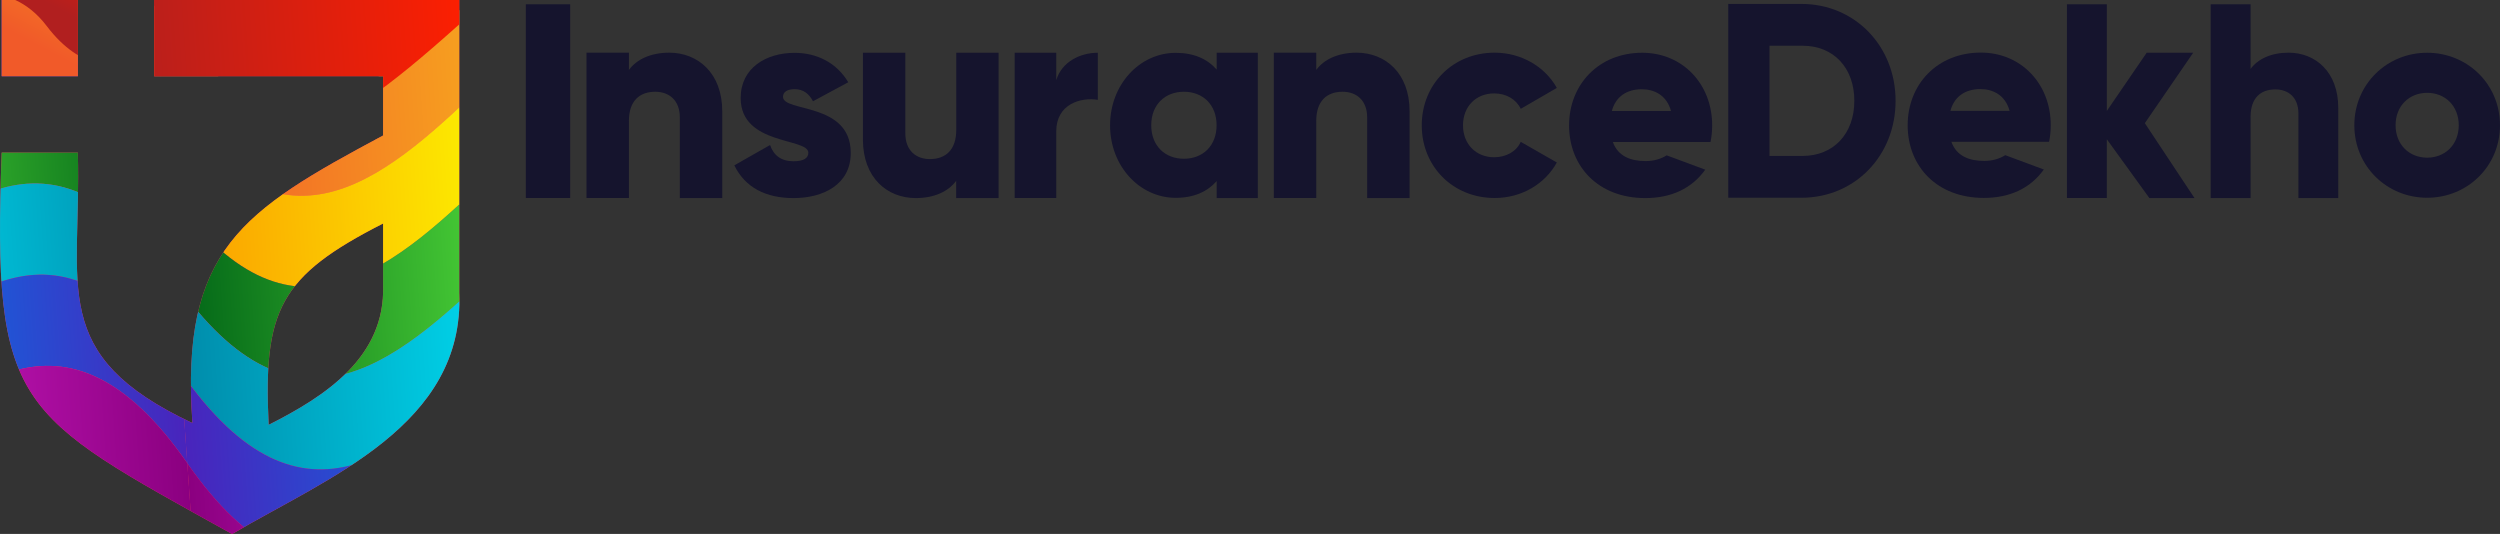 <?xml version="1.0" encoding="UTF-8"?><svg id="Layer_1" xmlns="http://www.w3.org/2000/svg" xmlns:xlink="http://www.w3.org/1999/xlink" viewBox="0 0 300 64.07"><rect x="0" y="0" width="300" height="64.07" fill="#333333" stroke="none"/><defs><style>.cls-1{fill:url(#linear-gradient-2);}.cls-2{fill:url(#linear-gradient-17);}.cls-3{fill:url(#linear-gradient-15);}.cls-4{fill:url(#linear-gradient-18);}.cls-5{fill:url(#linear-gradient-14);}.cls-6{fill:url(#linear-gradient-20);}.cls-7{fill:url(#linear-gradient-6);}.cls-8{clip-path:url(#clippath-2);}.cls-9{fill:#15142d;}.cls-10{fill:url(#linear-gradient-11);}.cls-11{clip-path:url(#clippath-1);}.cls-12{fill:url(#linear-gradient-10);}.cls-13{fill:url(#linear-gradient-16);}.cls-14{fill:url(#linear-gradient-21);}.cls-15{fill:url(#linear-gradient-5);}.cls-16{fill:#ed4062;}.cls-17{fill:none;}.cls-18{fill:url(#linear-gradient-7);}.cls-19{fill:url(#linear-gradient-9);}.cls-20{fill:url(#linear-gradient-22);}.cls-21{fill:url(#linear-gradient-3);}.cls-22{fill:url(#linear-gradient);}.cls-23{fill:#8342ea;}.cls-24{fill:url(#linear-gradient-23);}.cls-25{fill:url(#linear-gradient-19);}.cls-26{fill:url(#linear-gradient-4);}.cls-27{fill:url(#linear-gradient-8);}.cls-28{fill:url(#linear-gradient-12);}.cls-29{fill:url(#linear-gradient-13);}</style><clipPath id="clippath-1"><path class="cls-17" d="m55.11,0H18.5v9.14h27.47v7.12c-16.92,9.06-24.34,13.73-22.88,34.51-17.43-8.19-13.29-16.27-13.75-32.46H.2c-1.11,30.75,1.65,31.32,27.65,45.77,11.41-6.73,27.93-13.04,27.26-28.95,0-10.96,0-24.17,0-35.13Zm-9.14,34.25c.29,8.6-6.92,13.3-13.73,16.73-.67-13.77,1.34-17.86,13.73-24.16v7.43Z"/></clipPath><linearGradient id="linear-gradient" x1="-103.2" y1="177.89" x2="-23.5" y2="177.89" gradientTransform="translate(25.73 -234.53) rotate(-4) scale(1 1.29)" gradientUnits="userSpaceOnUse"><stop offset="0" stop-color="#b11f1f"/><stop offset=".52" stop-color="#ff1f00"/><stop offset="1" stop-color="#b11f1f"/></linearGradient><linearGradient id="linear-gradient-2" x1="-103.2" y1="186.42" x2="-23.5" y2="186.42" gradientTransform="translate(25.73 -234.53) rotate(-4) scale(1 1.29)" gradientUnits="userSpaceOnUse"><stop offset="0" stop-color="#f15a29"/><stop offset=".52" stop-color="#f7a81e"/><stop offset="1" stop-color="#f15a29"/></linearGradient><linearGradient id="linear-gradient-3" x1="-103.2" y1="194.95" x2="-23.5" y2="194.95" gradientTransform="translate(25.73 -234.53) rotate(-4) scale(1 1.29)" gradientUnits="userSpaceOnUse"><stop offset="0" stop-color="#fb9b00"/><stop offset=".52" stop-color="#fcf500"/><stop offset="1" stop-color="#fb9b00"/></linearGradient><linearGradient id="linear-gradient-4" x1="-103.2" y1="203.48" x2="-23.5" y2="203.48" gradientTransform="translate(25.73 -234.53) rotate(-4) scale(1 1.29)" gradientUnits="userSpaceOnUse"><stop offset="0" stop-color="#016417"/><stop offset=".52" stop-color="#50d839"/><stop offset="1" stop-color="#016417"/></linearGradient><linearGradient id="linear-gradient-5" x1="-103.2" y1="212.01" x2="-23.5" y2="212.01" gradientTransform="translate(25.73 -234.53) rotate(-4) scale(1 1.29)" gradientUnits="userSpaceOnUse"><stop offset="0" stop-color="#008baa"/><stop offset=".52" stop-color="#00def3"/><stop offset="1" stop-color="#008baa"/></linearGradient><linearGradient id="linear-gradient-6" x1="-103.2" y1="220.54" x2="-23.5" y2="220.54" gradientTransform="translate(25.73 -234.53) rotate(-4) scale(1 1.29)" gradientUnits="userSpaceOnUse"><stop offset="0" stop-color="#4924bc"/><stop offset=".52" stop-color="#007be9"/><stop offset="1" stop-color="#4924bc"/></linearGradient><linearGradient id="linear-gradient-7" x1="-103.2" y1="229.07" x2="-23.5" y2="229.07" gradientTransform="translate(25.73 -234.53) rotate(-4) scale(1 1.29)" gradientUnits="userSpaceOnUse"><stop offset="0" stop-color="#8b0080"/><stop offset=".48" stop-color="#d620cc"/><stop offset="1" stop-color="#8b0080"/></linearGradient><linearGradient id="linear-gradient-8" x1="-23.5" y1="186.42" x2="56.2" y2="186.42" xlink:href="#linear-gradient-2"/><linearGradient id="linear-gradient-9" x1="-23.5" x2="56.2" xlink:href="#linear-gradient-3"/><linearGradient id="linear-gradient-10" x1="-23.5" y1="203.48" x2="56.2" y2="203.48" xlink:href="#linear-gradient-4"/><linearGradient id="linear-gradient-11" x1="-23.5" y1="212.01" x2="56.2" y2="212.01" xlink:href="#linear-gradient-5"/><linearGradient id="linear-gradient-12" x1="-23.5" x2="56.2" xlink:href="#linear-gradient-6"/><linearGradient id="linear-gradient-13" x1="-23.5" y1="229.07" x2="56.2" y2="229.07" xlink:href="#linear-gradient-7"/><linearGradient id="linear-gradient-14" x1="-29.73" y1="178.18" x2="56.45" y2="178.18" xlink:href="#linear-gradient"/><linearGradient id="linear-gradient-15" x1="56.2" y1="177.89" x2="135.9" y2="177.89" xlink:href="#linear-gradient"/><linearGradient id="linear-gradient-16" x1="56.2" y1="186.42" x2="135.9" y2="186.42" xlink:href="#linear-gradient-2"/><linearGradient id="linear-gradient-17" x1="56.2" x2="135.9" xlink:href="#linear-gradient-3"/><linearGradient id="linear-gradient-18" x1="56.2" y1="203.48" x2="135.9" y2="203.48" xlink:href="#linear-gradient-4"/><linearGradient id="linear-gradient-19" x1="56.2" x2="135.9" xlink:href="#linear-gradient-5"/><linearGradient id="linear-gradient-20" x1="56.2" x2="135.9" xlink:href="#linear-gradient-6"/><linearGradient id="linear-gradient-21" x1="56.2" x2="135.9" xlink:href="#linear-gradient-7"/><linearGradient id="linear-gradient-22" x1="4.35" y1="5.37" x2="23.32" y2="-30.57" gradientTransform="matrix(1,0,0,1,0,0)" xlink:href="#linear-gradient-2"/><clipPath id="clippath-2"><rect class="cls-17" x=".2" y="0" width="9.15" height="9.15"/></clipPath><linearGradient id="linear-gradient-23" x1="8.18" y1="1.67" x2="21.99" y2="-24.5" gradientTransform="matrix(1,0,0,1,0,0)" xlink:href="#linear-gradient"/></defs><path class="cls-9" d="m150.94,6.33v17.44h-4.94v-2.04c-1.09,1.25-2.71,2.01-4.91,2.01-4.32,0-7.88-3.79-7.88-8.7s3.56-8.7,7.88-8.7c2.21,0,3.82.76,4.91,2.01v-2.02h4.94Zm-4.95,8.7c0-2.47-1.65-4.02-3.92-4.02s-3.92,1.55-3.92,4.02,1.65,4.02,3.92,4.02c2.27,0,3.92-1.55,3.92-4.02Z"/><path class="cls-9" d="m131.74,6.33v5.65c-2.06-.33-4.99.5-4.99,3.79v7.99h-4.99V6.33h4.99v3.29c.67-2.23,2.9-3.29,4.99-3.29Z"/><path class="cls-9" d="m257.92,23.76l-5.1-7.05v7.05h-4.79V.51h4.79v12.8l4.78-6.98h5.58l-5.8,8.45,5.96,8.99h-5.42Z"/><path class="cls-9" d="m280.59,12.93v10.84h-4.78v-10.14c0-1.98-1.24-2.9-2.77-2.9-1.76,0-2.97,1.02-2.97,3.29v9.75h-4.79V.51h4.79v7.76c.86-1.18,2.45-1.95,4.56-1.95,3.21,0,5.96,2.3,5.96,6.61Z"/><path class="cls-9" d="m282.52,15.03c0-4.91,3.89-8.7,8.74-8.7s8.74,3.79,8.74,8.7-3.89,8.7-8.74,8.7-8.74-3.79-8.74-8.7Zm12.53,0c0-2.34-1.65-3.89-3.79-3.89s-3.79,1.55-3.79,3.89,1.65,3.89,3.79,3.89,3.79-1.55,3.79-3.89Z"/><path id="Shape" class="cls-9" d="m227.47,12.1c0,6.58-4.88,11.63-11.3,11.63h-8.78V.47h8.78c6.41,0,11.3,5.05,11.3,11.63Zm-4.95,0c0-3.99-2.52-6.61-6.19-6.61h-3.99v13.22h3.99c3.65,0,6.19-2.62,6.19-6.61Z"/><path id="Shape-2" class="cls-9" d="m238.12,19.31c.97,0,1.85-.27,2.51-.69,0,0,1.54.57,4.63,1.72-1.61,2.25-4.06,3.41-7.2,3.41-5.64,0-9.14-3.8-9.14-8.72s3.57-8.72,8.78-8.72c4.82,0,8.39,3.73,8.39,8.72,0,.7-.07,1.35-.2,1.99h-11.72c.61,1.71,2.13,2.29,3.95,2.29Zm3.03-6.01c-.52-1.91-2.02-2.61-3.5-2.61-1.87,0-3.15.93-3.6,2.61h7.1Z"/><path id="Shape-3" class="cls-9" d="m197.49,19.33c.97,0,1.85-.27,2.51-.69,0,0,1.54.57,4.63,1.72-1.61,2.25-4.06,3.41-7.2,3.41-5.64,0-9.14-3.8-9.14-8.72s3.57-8.72,8.78-8.72c4.82,0,8.39,3.73,8.39,8.72,0,.7-.07,1.35-.2,1.99h-11.72c.61,1.7,2.12,2.29,3.95,2.29Zm3.03-6.01c-.52-1.91-2.02-2.61-3.5-2.61-1.87,0-3.15.93-3.6,2.61h7.1Z"/><path class="cls-9" d="m68.42.51v23.25h-5.32V.51h5.32Z"/><path class="cls-9" d="m86.67,13.35v10.42h-5.09v-9.67c0-2.1-1.32-3.09-2.95-3.09-1.87,0-3.16,1.09-3.16,3.49v9.26h-5.09V6.32h5.09v2.07c.92-1.26,2.61-2.07,4.85-2.07,3.43.01,6.35,2.45,6.35,7.03Z"/><path class="cls-9" d="m169.15,13.35v10.42h-5.09v-9.67c0-2.1-1.32-3.09-2.95-3.09-1.87,0-3.16,1.09-3.16,3.49v9.26h-5.09V6.32h5.09v2.07c.92-1.26,2.61-2.07,4.85-2.07,3.44.01,6.35,2.45,6.35,7.03Z"/><path class="cls-9" d="m102.09,18.35c0,3.8-3.3,5.42-6.87,5.42-3.3,0-5.81-1.26-7.1-3.93l4.29-2.44c.43,1.26,1.35,1.95,2.81,1.95,1.19,0,1.78-.36,1.78-1.02,0-1.82-8.12-.86-8.12-6.57,0-3.6,3.04-5.42,6.47-5.42,2.68,0,5.05,1.19,6.44,3.53l-4.23,2.28c-.46-.86-1.12-1.45-2.21-1.45-.86,0-1.39.33-1.39.92.01,1.87,8.13.62,8.13,6.73Z"/><path class="cls-9" d="m119.83,6.33v17.44h-5.09v-2.07c-.92,1.26-2.61,2.07-4.85,2.07-3.43,0-6.34-2.44-6.34-7.02V6.33h5.09v9.67c0,2.1,1.32,3.09,2.95,3.09,1.87,0,3.16-1.09,3.16-3.49V6.33h5.08Z"/><path class="cls-9" d="m170.61,15.04c0-4.92,3.73-8.72,8.75-8.72,3.2,0,6.04,1.68,7.46,4.23l-4.33,2.51c-.56-1.16-1.75-1.85-3.2-1.85-2.15,0-3.73,1.55-3.73,3.83s1.59,3.83,3.73,3.83c1.45,0,2.68-.69,3.2-1.85l4.33,2.48c-1.42,2.58-4.23,4.26-7.46,4.26-5.02,0-8.75-3.79-8.75-8.72Z"/><path class="cls-16" d="m55.11,0H18.5v9.14h27.47v7.12c-16.92,9.06-24.34,13.73-22.88,34.51-17.43-8.19-13.29-16.27-13.75-32.46H.2c-1.11,30.75,1.65,31.32,27.65,45.77,11.41-6.73,27.93-13.04,27.26-28.95,0-10.96,0-24.17,0-35.13Zm-9.14,34.25c.29,8.6-6.92,13.3-13.73,16.73-.67-13.77,1.34-17.86,13.73-24.16v7.43Z"/><path class="cls-17" d="m55.11,0H18.5v9.14h27.47v7.12c-16.92,9.06-24.34,13.73-22.88,34.51-17.43-8.19-13.29-16.27-13.75-32.46H.2c-1.11,30.75,1.65,31.32,27.65,45.77,11.41-6.73,27.93-13.04,27.26-28.95,0-10.96,0-24.17,0-35.13Zm-9.14,34.25c.29,8.6-6.92,13.3-13.73,16.73-.67-13.77,1.34-17.86,13.73-24.16v7.43Z"/><rect class="cls-23" x=".2" y="0" width="9.15" height="9.15"/><g class="cls-11"><path class="cls-22" d="m18.65.87C-10.96-41.71-31.24,49.01-60.86,6.43l-.77-10.94C-32.01,38.07-11.73-52.66,17.88-10.08l.77,10.94Z"/><path class="cls-1" d="m19.42,11.81C-10.2-30.77-30.48,59.96-60.09,17.38l-.77-10.95C-31.24,49.01-10.96-41.71,18.65.87c.26,3.65.51,7.3.77,10.95Z"/><path class="cls-21" d="m20.18,22.76C-9.43-19.82-29.71,70.9-59.32,28.32l-.77-10.94C-30.48,59.96-10.2-30.77,19.42,11.81c.26,3.65.51,7.3.77,10.94Z"/><path class="cls-26" d="m20.95,33.7C-8.66-8.88-28.95,81.85-58.56,39.27c-.26-3.65-.51-7.3-.77-10.95C-29.71,70.9-9.43-19.82,20.18,22.76l.77,10.95Z"/><path class="cls-15" d="m21.71,44.65C-7.9,2.06-28.18,92.79-57.79,50.21c-.26-3.65-.51-7.3-.77-10.94C-28.95,81.85-8.66-8.88,20.95,33.7l.77,10.94Z"/><path class="cls-7" d="m22.48,55.59C-7.13,13.01-27.42,103.74-57.03,61.16l-.77-10.95C-28.18,92.79-7.9,2.06,21.71,44.65l.77,10.95Z"/><path class="cls-18" d="m23.24,66.54c-29.61-42.58-49.89,48.15-79.51,5.56l-.77-10.95C-27.42,103.74-7.13,13.01,22.48,55.59c.26,3.65.51,7.3.77,10.95Z"/><path class="cls-27" d="m98.92,6.25c-29.61-42.59-49.89,48.14-79.51,5.56-.26-3.65-.51-7.3-.77-10.95,29.61,42.58,49.89-48.14,79.51-5.56l.77,10.95Z"/><path class="cls-19" d="m99.69,17.19c-29.61-42.58-49.89,48.15-79.51,5.56-.26-3.65-.51-7.3-.77-10.94,29.61,42.58,49.89-48.15,79.51-5.56.26,3.65.51,7.3.77,10.94Z"/><path class="cls-12" d="m100.45,28.14c-29.61-42.58-49.89,48.14-79.51,5.56l-.77-10.95c29.61,42.58,49.89-48.14,79.51-5.56.26,3.65.51,7.3.77,10.95Z"/><path class="cls-10" d="m101.22,39.08c-29.61-42.58-49.89,48.15-79.51,5.56l-.77-10.94c29.61,42.58,49.89-48.15,79.51-5.56.26,3.65.51,7.3.77,10.94Z"/><path class="cls-28" d="m101.98,50.03c-29.61-42.58-49.89,48.14-79.51,5.56l-.77-10.95c29.61,42.58,49.89-48.14,79.51-5.56l.77,10.95Z"/><path class="cls-29" d="m102.75,60.97c-29.61-42.58-49.89,48.15-79.51,5.56-.26-3.65-.51-7.3-.77-10.95,29.61,42.58,49.89-48.15,79.51-5.56.26,3.65.51,7.3.77,10.95Z"/><path class="cls-5" d="m98.16-4.7C69.47-42.16,42.34,48.09,12.73,5.51c-.26-3.65,5.41-15.48,5.16-19.12,29.61,42.58,49.89-48.15,79.51-5.56.26,3.65.51,10.84.77,14.48Z"/><path class="cls-3" d="m177.66-10.26c-29.61-42.58-49.89,48.15-79.51,5.56l-.77-10.94c29.61,42.58,49.89-48.15,79.51-5.56.26,3.65.51,7.3.77,10.94Z"/><path class="cls-13" d="m178.43.69c-29.61-42.59-49.89,48.14-79.51,5.56l-.77-10.95c29.61,42.58,49.89-48.14,79.51-5.56.26,3.65.51,7.3.77,10.95Z"/><path class="cls-2" d="m179.19,11.63c-29.61-42.58-49.89,48.15-79.51,5.56-.26-3.65-.51-7.3-.77-10.94,29.61,42.58,49.89-48.15,79.51-5.56l.77,10.94Z"/><path class="cls-4" d="m179.96,22.58c-29.61-42.58-49.89,48.14-79.51,5.56-.26-3.65-.51-7.3-.77-10.95,29.61,42.58,49.89-48.14,79.51-5.56.26,3.65.51,7.3.77,10.95Z"/><path class="cls-25" d="m180.72,33.52c-29.61-42.58-49.89,48.15-79.51,5.56-.26-3.65-.51-7.3-.77-10.94,29.61,42.58,49.89-48.15,79.51-5.56.26,3.65.51,7.3.77,10.94Z"/><path class="cls-6" d="m181.49,44.47c-29.61-42.58-49.89,48.14-79.51,5.56l-.77-10.95c29.61,42.58,49.89-48.14,79.51-5.56.26,3.65.51,7.3.77,10.95Z"/><path class="cls-14" d="m182.26,55.41c-29.61-42.58-49.89,48.15-79.51,5.56-.26-3.65-.51-7.3-.77-10.95,29.61,42.58,49.89-48.15,79.51-5.56.26,3.65.51,7.3.77,10.95Z"/></g><rect class="cls-20" x=".2" y="0" width="9.15" height="9.15"/><g class="cls-8"><path class="cls-24" d="m.2-.5S3.08-.22,5.62,3.14c4.2,5.55,8.47,4.64,8.47,4.64l-3.07-10.45L.2-.5Z"/></g></svg>